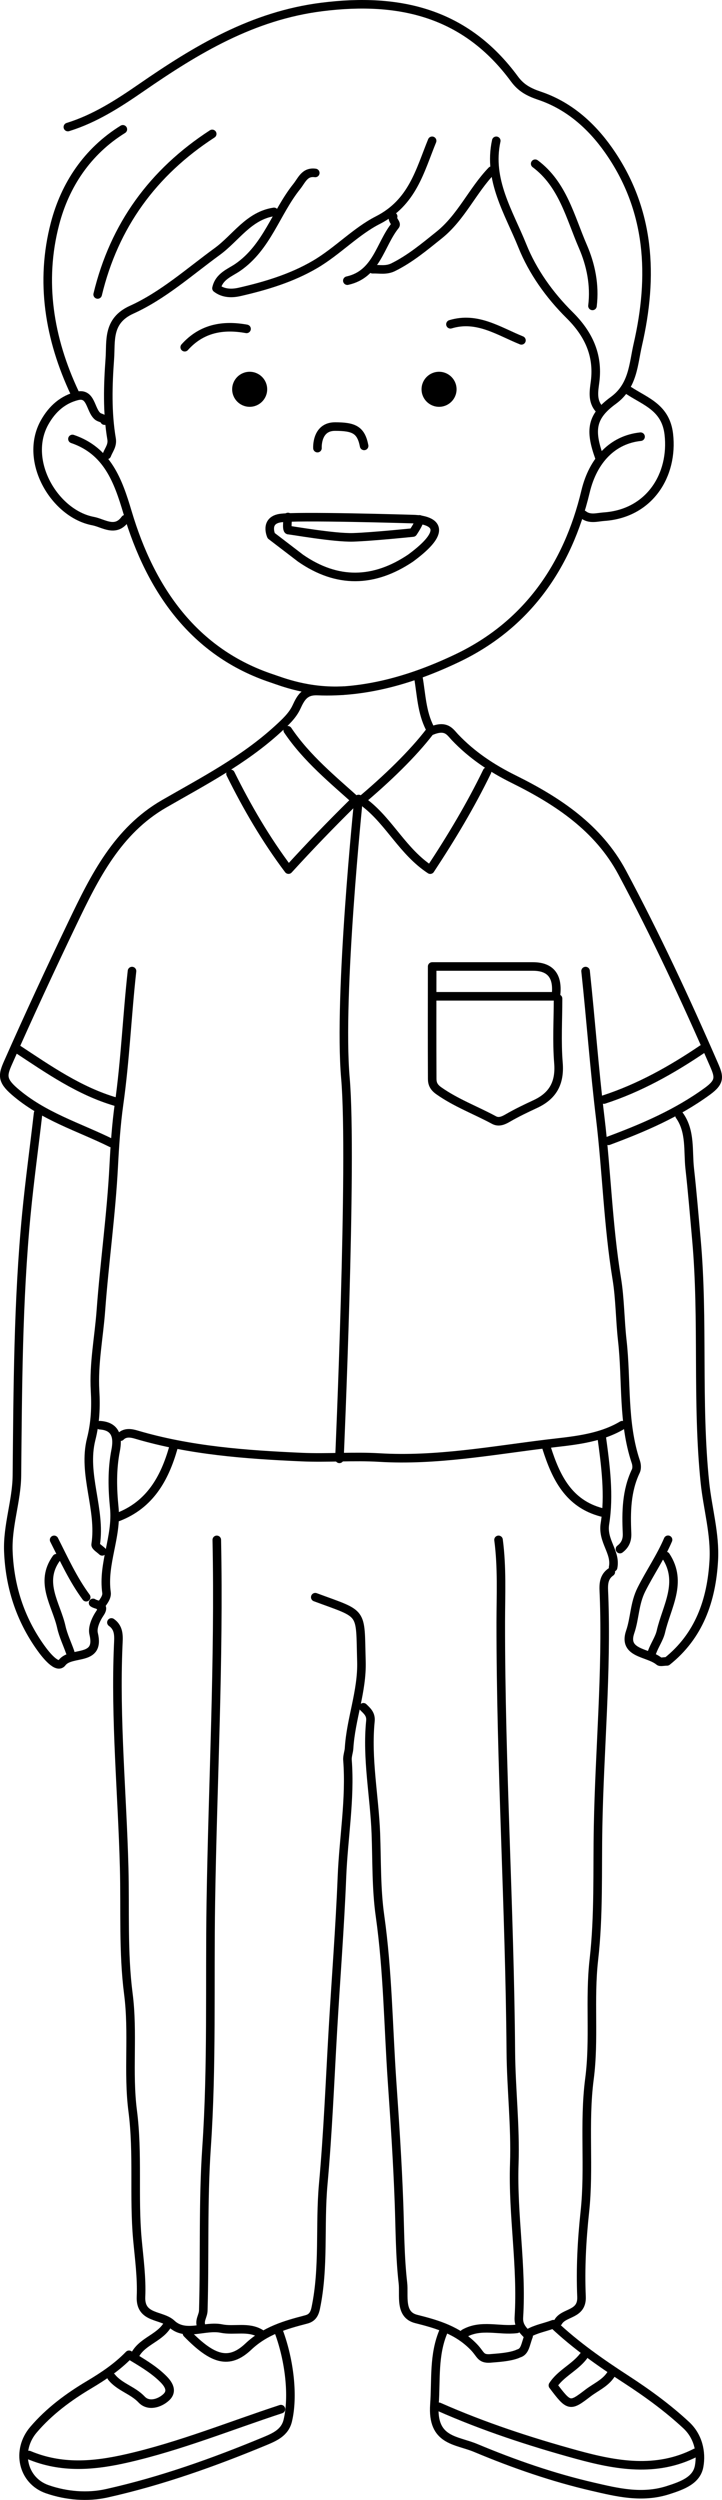 <svg xmlns="http://www.w3.org/2000/svg" id="Layer_2" data-name="Layer 2" viewBox="0 0 168.62 583.41"><defs><style>      .cls-1 {        fill: none;        stroke: #000;        stroke-linecap: round;        stroke-linejoin: round;        stroke-width: 2px;      }    </style></defs><g id="Layer_1-2" data-name="Layer 1"><g><g><path class="cls-1" d="M50.63,359.36c.58,28.2-.94,56.38-1.39,84.56-.3,19.09.3,38.23-1,57.26-.86,12.7-.4,25.35-.76,38.02-.03,1.16-.8,2.08-.6,3.21"></path><path class="cls-1" d="M73.63,372.74c11.46,4.25,10.43,2.81,10.78,14.98.2,7-2.49,13.47-2.89,20.33-.05.78-.44,1.81-.37,2.68.7,9.15-.93,18.19-1.29,27.29-.48,11.95-1.43,23.9-2.12,35.86-.69,11.95-1.17,23.95-2.25,35.85-.87,9.64.25,19.38-1.76,28.95-.34,1.62-1.03,2.31-2.25,2.62-4.89,1.27-9.52,2.6-13.48,6.33-4.51,4.25-8.3,3.1-14.33-3.09"></path><path class="cls-1" d="M116.43,359.36c.85,6.4.53,12.84.52,19.27-.02,33.38,2.09,66.71,2.35,100.09.07,8.71,1.11,17.48.81,26.23-.41,11.99,1.83,23.88,1.07,35.86-.13,2.09,1.05,3.08,2.27,4.36-.76,1.97-.8,3.64-2.33,4.06-1.89.91-5.65,1.05-6.22,1.12-2.75.31-2.47-.81-4.27-2.66-3.78-3.88-8.38-5.24-13.42-6.51-3.97-.99-2.77-5.5-3.11-8.41-.71-6.2-.69-12.51-.92-18.73-.34-9.46-.97-18.93-1.62-28.34-.88-12.85-1-25.76-2.81-38.58-.9-6.32-.73-12.85-.97-19.26-.34-8.75-2.15-17.43-1.27-26.21.16-1.58-.73-2.34-1.64-3.22"></path><path class="cls-1" d="M142.65,366.86c-1.94,1.36-1.67,3.41-1.59,5.35.68,18.04-1.04,36.03-1.38,54.05-.2,10.33.19,20.78-.98,31.03-1.06,9.32.17,18.66-1.03,27.83-1.36,10.39.03,20.77-1.08,31.05-.71,6.63-1.06,13.22-.78,19.82.18,4.3-4.13,3.52-5.46,5.89"></path><path class="cls-1" d="M26.02,378.63c1.94,1.36,1.67,3.42,1.59,5.35-.74,17.33.94,34.61,1.39,51.91.25,9.8-.27,19.72.98,29.42,1.18,9.15-.15,18.3,1.01,27.31,1.29,10.02.2,20.04,1.1,29.98.41,4.47,1.03,8.92.84,13.4-.22,5.16,4.82,4.13,7.13,6.3,3.26,3.07,7.75.32,11.67,1.12,2.97.6,6.21-.56,9.08,1.15"></path><path class="cls-1" d="M139.97,106.72c-2.29-6.37-1.84-9.55,3.28-13.28,4.62-3.37,4.66-8.43,5.7-12.97,3.67-15.97,3.01-31.47-6.85-45.46-4.1-5.81-9.38-10.42-16.1-12.67-2.55-.86-4.32-1.83-5.85-3.91C108.84,3.06,93.5-.67,75.21,1.62c-16.25,2.04-29.34,9.95-42.27,18.88-5.32,3.67-10.8,7.21-17.09,9.15"></path><path class="cls-1" d="M8.9,259.81c-.9,7.85-1.98,15.67-2.74,23.54-1.96,20.31-2.01,40.66-2.21,61.02-.06,5.86-2.23,11.66-2,17.66.32,8.22,2.74,15.75,7.52,22.46,1.29,1.82,3.9,5.03,5.02,3.54,2.1-2.79,8.97-.19,7.38-6.76-.34-1.4.48-3.33,1.47-4.79,1.4-2.07-.77-1.8-1.6-2.41"></path><path class="cls-1" d="M158.7,260.34c2.64,3.72,1.93,8.3,2.38,12.34.61,5.46,1.07,11.05,1.56,16.54,1.7,18.9.05,37.89,1.99,56.75.63,6.07,2.42,12.03,2.07,18.2-.53,9.36-3.46,17.62-10.91,23.55-.84,0-1.57.23-1.88-.04-2.52-2.11-8.49-1.71-6.73-6.84,1.1-3.21.97-6.6,2.62-9.89,1.97-3.92,4.49-7.56,6.22-11.61"></path><path class="cls-1" d="M142.11,266.23c8.13-3.03,16-6.38,23.14-11.59,2.98-2.18,2.72-3.36,1.53-6.1-6.63-15.23-13.64-30.28-21.48-44.93-5.6-10.46-15.13-16.72-25.24-21.73-5.29-2.62-9.84-5.66-13.82-9.84-1.17-1.23-2.05-3.07-5.84-1.33-3.91,5.12-9.96,11.02-16.68,16.63-5.96-5.37-12.07-10.32-16.52-16.92"></path><path class="cls-1" d="M149.6,101.91c-6.48.67-11.1,5.44-12.86,12.84-4.17,17.45-13.76,31.15-30.03,38.88-10.09,4.8-21.01,8.12-32.54,7.64-2.92-.12-3.86,1.4-4.93,3.74-.92,1.99-2.63,3.57-4.41,5.19-7.98,7.28-17.32,12.1-26.49,17.38-10.91,6.28-16.24,17.04-21.4,27.81-5.18,10.8-10.21,21.66-15.06,32.61-1.26,2.85-1.5,4.09,1.46,6.67,6.75,5.88,15.01,8.29,22.67,12.08"></path><path class="cls-1" d="M103.59,544.02c-2.37,5.54-1.72,11.31-2.13,17.09-.62,8.61,5.08,8.27,9.63,10.17,8.86,3.71,17.95,6.87,27.29,9.03,5.74,1.33,11.53,2.78,17.68.8,3.36-1.08,6.63-2.29,7.22-5.56.59-3.26-.21-6.99-3.01-9.59-4.3-4-9.06-7.46-13.95-10.64-6.02-3.91-11.86-7.98-17.08-12.92-1.94.74-4.04,1.07-5.87,2.14"></path><path class="cls-1" d="M65.07,544.02c2.6,6.95,3.47,15.31,2.14,20.87-.67,2.82-3.06,3.84-5.35,4.8-12.01,4.98-24.26,9.34-36.94,12.17-4.44.99-9.36.62-13.86-.94-5.82-2.01-7.34-9.09-3.24-13.9,3.68-4.32,8.25-7.68,12.98-10.49,3.37-2.01,6.54-4.12,9.33-6.99,2.85,1.71,5.45,3.23,7.61,5.26,1.18,1.11,2.92,2.97,1.06,4.67-1.53,1.41-4.13,2.2-5.71.52-2.09-2.22-5.18-2.9-7.05-5.26"></path><path class="cls-1" d="M136.76,226.62c1.22,11.4,2.05,22.87,3.42,34.23,1.5,12.49,1.82,25.08,3.86,37.53.77,4.67.75,9.61,1.29,14.42,1.07,9.46.06,19.14,3.17,28.38.22.64.27,1.53,0,2.11-2.21,4.62-2.28,9.54-2.06,14.47.08,1.65-.41,2.8-1.65,3.75"></path><path class="cls-1" d="M30.83,226.62c-1.15,10.34-1.57,20.74-3.03,31.07-.66,4.72-.99,9.6-1.24,14.43-.58,11.29-2.17,22.49-3,33.74-.46,6.22-1.72,12.41-1.36,18.72.22,3.75.06,7.47-.9,11.26-2.07,8.21,2.31,16.31,1.04,24.61-.07.44.99,1.06,1.53,1.59"></path><path class="cls-1" d="M162.44,572.39c-9.19,4.68-18.61,2.95-27.79.43-10.93-3-21.73-6.54-32.13-11.14"></path><path class="cls-1" d="M65.61,562.22c-11.9,3.9-23.49,8.62-35.8,11.45-8,1.84-15.45,2.44-23.05-.74"></path><path class="cls-1" d="M115.9,32.86c-1.99,9.15,2.97,16.75,6.1,24.53,2.4,5.97,6.31,11.47,11.02,16.14,4.33,4.29,6.76,9.21,5.96,15.54-.27,2.1-.76,4.5.99,6.41"></path><path class="cls-1" d="M16.92,102.44c8.18,2.78,10.68,9.79,12.86,17.12,5.43,18.25,15.66,32.78,33.77,38.78,2.25.75,8.38,3.25,16.66,2.83"></path><path class="cls-1" d="M145.32,332.6c-5.44,3.25-11.98,3.66-17.71,4.36-12.89,1.58-25.84,3.98-39,3.19-6.04-.36-12.13.16-18.18-.11-12.99-.58-25.95-1.51-38.55-5.23-1.06-.31-2.61-.69-3.72.46"></path><path class="cls-1" d="M146.93,91.2c3.95,2.57,8.56,3.96,9.27,10.15,1.08,9.43-4.44,18.51-15.16,19.23-1.57.11-3.32.71-4.81-.48"></path><path class="cls-1" d="M24.41,98.16c-.32-.68-1.12-.58-1.64-1.04-1.72-1.5-1.47-5.55-4.75-4.72-3.26.82-5.79,2.92-7.63,6.23-4.96,8.96,2.39,21.3,11.36,22.98,2.38.45,5.19,2.71,7.47-.44"></path><path class="cls-1" d="M129.81,232.51q.94-6.96-5.35-6.96h-23.53c-.01,8.74-.03,17.48.01,26.23,0,1.1.36,1.94,1.52,2.76,4.03,2.85,8.63,4.54,12.91,6.85,1.09.59,2.14.15,3.22-.48,2.07-1.2,4.23-2.23,6.4-3.24,4.16-1.92,5.82-4.97,5.43-9.65-.4-4.96-.09-9.98-.09-14.98"></path><path class="cls-1" d="M100.92,32.86c-2.88,7.05-4.57,14.39-12.68,18.52-5.13,2.61-9.48,7.29-14.65,10.32-5.44,3.19-11.5,5.02-17.63,6.42-1.74.4-3.76.42-5.4-.85.61-2.81,3.18-3.64,4.95-4.86,6.86-4.72,8.92-12.8,13.79-18.88,1.22-1.53,1.85-3.51,4.33-3.17"></path><path class="cls-1" d="M49.56,31.25c-13.83,8.98-22.88,21.37-26.75,37.47"></path><path class="cls-1" d="M64,49.45c-5.91.89-8.93,6.09-13.27,9.25-6.53,4.76-12.66,10.26-19.99,13.58-5.74,2.6-4.79,7.35-5.09,11.44-.45,6.2-.64,12.51.41,18.71.26,1.55-.65,2.53-1.11,3.75"></path><path class="cls-1" d="M124.99,38.21c6.47,4.83,8.18,12.49,11.14,19.31,1.87,4.31,2.83,9.03,2.24,13.87"></path><path class="cls-1" d="M28.69,30.18c-8.31,5.15-13.49,13-15.84,22-3.54,13.52-1.36,26.88,4.61,39.55"></path><path class="cls-1" d="M114.83,39.82c-4.5,4.67-7.08,10.87-12.27,15.03-3.42,2.74-6.74,5.53-10.71,7.5-1.66.83-3.22.42-4.84.48"></path><path class="cls-1" d="M129.27,232.51h-27.28"></path><path class="cls-1" d="M95.87,130.26c-8.56,5.74-17.12,5.93-25.68,0l-6.85-5.24s-1.57-3.46,1.99-4.09,31.13.21,31.13.21c0,0,11.82,0-.59,9.12Z"></path><path class="cls-1" d="M136.23,549.91c-2.02,2.62-5.3,3.98-7.1,6.77,3.79,5.01,3.95,5.03,8.17,1.8,1.81-1.39,4.02-2.29,5.34-4.29"></path><path class="cls-1" d="M27.09,257.13c-8.53-2.48-15.71-7.51-23-12.31"></path><path class="cls-1" d="M164.05,244.82c-7.19,4.86-14.71,9.08-23,11.78"></path><path class="cls-1" d="M53.84,180.59c3.87,7.8,8.23,15.29,13.54,22.35,5.05-5.53,9.87-10.52,14.81-15.39"></path><path class="cls-1" d="M113.76,180.05c-3.82,7.87-8.3,15.35-13.28,22.9-6.34-4.16-9.47-11.02-15.07-15.4"></path><path class="cls-1" d="M155.49,363.11c4.06,6.16.19,11.85-1.14,17.65-.38,1.65-1.49,3.17-2.07,4.83"></path><path class="cls-1" d="M13.18,363.64c-4.08,5.65-.03,10.78,1.14,16.04.44,2,1.38,3.93,2.07,5.9"></path><path class="cls-1" d="M23.34,332.6c3.94.25,4.21,3.11,3.67,5.87-.88,4.48-.76,9-.32,13.38.68,6.79-2.77,13.07-1.81,19.83.15,1.09-.81,2.23-1.53,3.2"></path><path class="cls-1" d="M40.46,337.95c-2.05,7.14-5.45,13.19-12.84,16.06"></path><path class="cls-1" d="M140.51,335.28c.93,6.75,1.83,13.68.77,20.29-.66,4.1,2.62,6.63,1.91,10.22"></path><path class="cls-1" d="M127.67,337.95c2.17,6.8,5.11,12.95,12.84,14.99"></path><path class="cls-1" d="M121.78,79.43c-5.33-2.15-10.35-5.64-16.58-3.75"></path><path class="cls-1" d="M57.58,76.75c-5.54-1.01-10.51-.11-14.44,4.28"></path><path class="cls-1" d="M12.64,359.36c2.31,4.56,4.43,9.24,7.49,13.38"></path><path class="cls-1" d="M120.71,543.49c-4.09.52-8.37-1.17-12.3,1.07"></path><path class="cls-1" d="M97.71,158.11c.69,3.97.78,8.08,2.67,11.78"></path><path class="cls-1" d="M91.82,50.52c-.35.85.89,1.61.49,2.1-3.57,4.43-4.3,11.36-11.19,12.88"></path><path class="cls-1" d="M38.86,542.95c-1.99,2.87-5.96,3.59-7.49,6.96"></path><path class="cls-1" d="M67.25,120.65s-.42,3.07.14,3.07,10.62,1.82,15.09,1.68,13.97-1.12,13.97-1.12c0,0,1.54-2.24,1.54-3.07"></path><circle cx="58.31" cy="90.85" r="4.09"></circle><circle cx="102.54" cy="90.85" r="4.09"></circle><path class="cls-1" d="M74.14,104.58s-.31-5.03,4.09-5.03,6.08.73,6.81,4.51"></path></g><path class="cls-1" d="M83.74,186.46s-4.75,45.83-3.07,65.12c1.68,19.28-1.4,88.87-1.4,88.87"></path></g></g></svg>